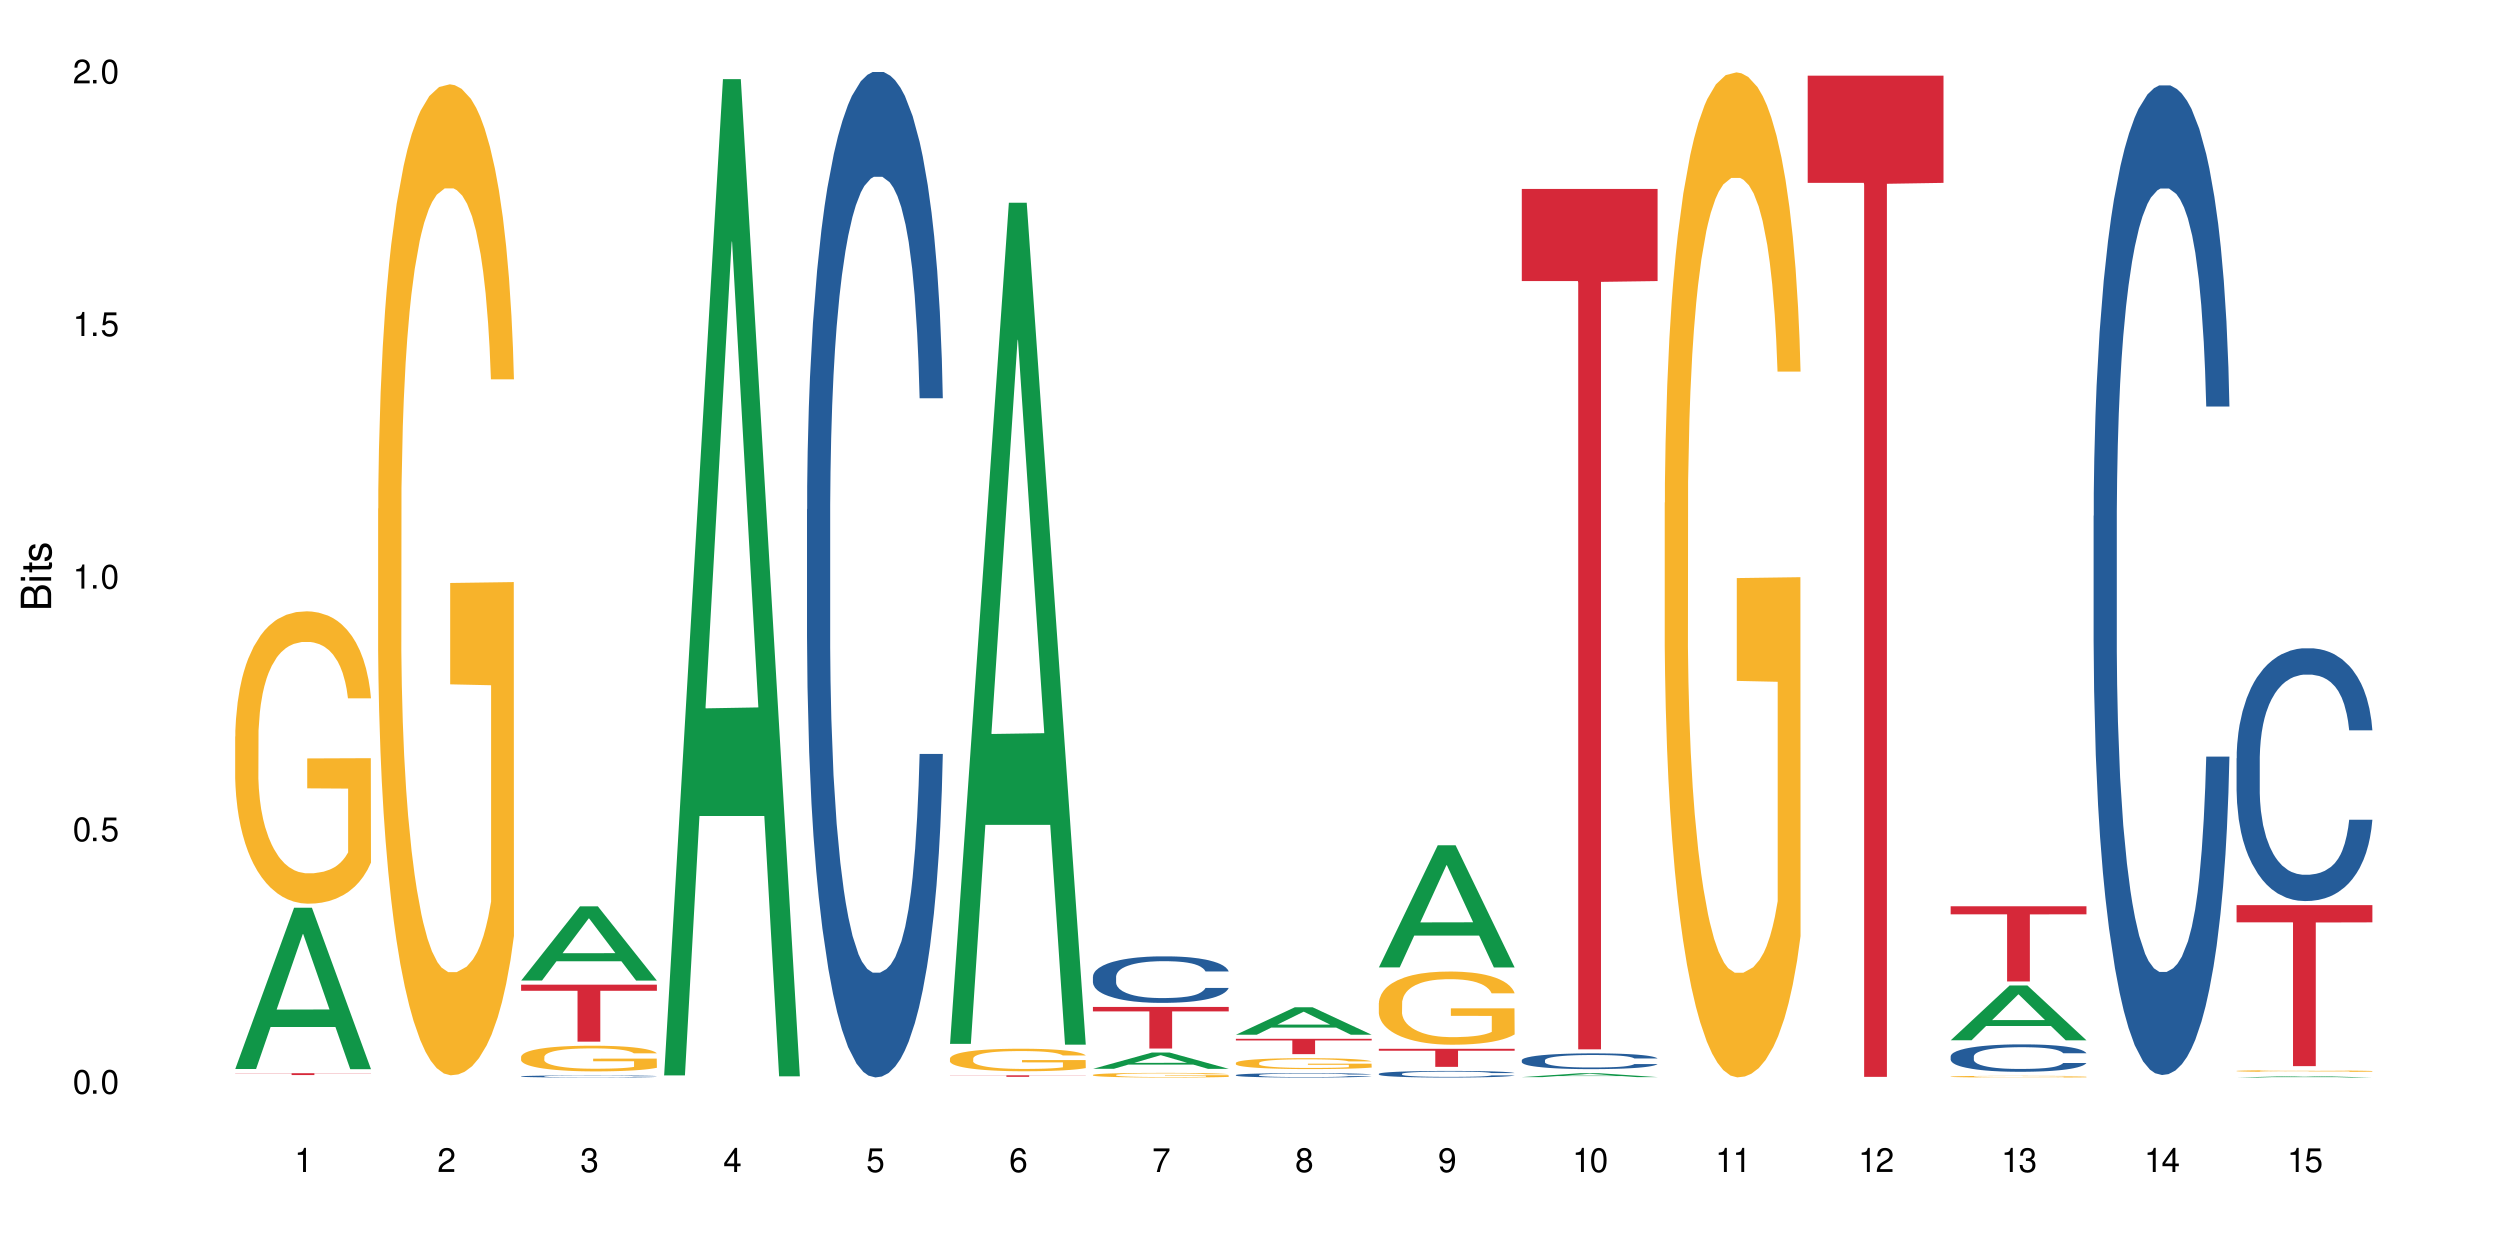 <?xml version="1.0" encoding="UTF-8"?>
<svg xmlns="http://www.w3.org/2000/svg" xmlns:xlink="http://www.w3.org/1999/xlink" width="720" height="360" viewBox="0 0 720 360">
<defs>
<g>
<g id="glyph-0-0">
</g>
<g id="glyph-0-1">
<path d="M 2.641 -6.938 C 2 -6.938 1.422 -6.656 1.078 -6.172 C 0.641 -5.562 0.406 -4.641 0.406 -3.359 C 0.406 -1.016 1.188 0.219 2.641 0.219 C 4.078 0.219 4.859 -1.016 4.859 -3.297 C 4.859 -4.641 4.656 -5.547 4.203 -6.172 C 3.844 -6.656 3.281 -6.938 2.641 -6.938 Z M 2.641 -6.188 C 3.547 -6.188 4 -5.25 4 -3.375 C 4 -1.406 3.562 -0.484 2.625 -0.484 C 1.734 -0.484 1.281 -1.438 1.281 -3.344 C 1.281 -5.25 1.734 -6.188 2.641 -6.188 Z M 2.641 -6.188 "/>
</g>
<g id="glyph-0-2">
<path d="M 1.828 -1 L 0.828 -1 L 0.828 0 L 1.828 0 Z M 1.828 -1 "/>
</g>
<g id="glyph-0-3">
<path d="M 4.562 -6.797 L 1.062 -6.797 L 0.547 -3.094 L 1.328 -3.094 C 1.719 -3.562 2.047 -3.734 2.578 -3.734 C 3.484 -3.734 4.062 -3.109 4.062 -2.094 C 4.062 -1.125 3.484 -0.531 2.578 -0.531 C 1.828 -0.531 1.375 -0.906 1.188 -1.672 L 0.328 -1.672 C 0.453 -1.109 0.547 -0.844 0.75 -0.594 C 1.125 -0.078 1.828 0.219 2.594 0.219 C 3.969 0.219 4.922 -0.781 4.922 -2.219 C 4.922 -3.562 4.031 -4.484 2.719 -4.484 C 2.25 -4.484 1.859 -4.359 1.469 -4.062 L 1.734 -5.969 L 4.562 -5.969 Z M 4.562 -6.797 "/>
</g>
<g id="glyph-0-4">
<path d="M 2.484 -4.938 L 2.484 0 L 3.328 0 L 3.328 -6.938 L 2.766 -6.938 C 2.469 -5.875 2.281 -5.734 0.984 -5.562 L 0.984 -4.938 Z M 2.484 -4.938 "/>
</g>
<g id="glyph-0-5">
<path d="M 4.859 -0.828 L 1.281 -0.828 C 1.359 -1.406 1.672 -1.781 2.5 -2.281 L 3.469 -2.828 C 4.406 -3.344 4.906 -4.062 4.906 -4.906 C 4.906 -5.484 4.672 -6.031 4.266 -6.406 C 3.859 -6.766 3.375 -6.938 2.719 -6.938 C 1.859 -6.938 1.219 -6.625 0.844 -6.031 C 0.609 -5.672 0.5 -5.234 0.484 -4.531 L 1.328 -4.531 C 1.359 -5.016 1.406 -5.281 1.531 -5.516 C 1.75 -5.938 2.188 -6.203 2.703 -6.203 C 3.469 -6.203 4.031 -5.641 4.031 -4.891 C 4.031 -4.344 3.719 -3.859 3.125 -3.516 L 2.234 -3 C 0.812 -2.172 0.406 -1.531 0.328 -0.016 L 4.859 -0.016 Z M 4.859 -0.828 "/>
</g>
<g id="glyph-0-6">
<path d="M 2.125 -3.188 L 2.578 -3.188 C 3.5 -3.188 3.984 -2.766 3.984 -1.922 C 3.984 -1.062 3.469 -0.531 2.594 -0.531 C 1.656 -0.531 1.203 -1 1.156 -2.016 L 0.312 -2.016 C 0.344 -1.453 0.438 -1.094 0.609 -0.781 C 0.953 -0.109 1.625 0.219 2.547 0.219 C 3.953 0.219 4.859 -0.625 4.859 -1.938 C 4.859 -2.828 4.516 -3.297 3.703 -3.594 C 4.344 -3.844 4.656 -4.328 4.656 -5.031 C 4.656 -6.219 3.875 -6.938 2.578 -6.938 C 1.203 -6.938 0.484 -6.172 0.453 -4.703 L 1.297 -4.703 C 1.312 -5.125 1.344 -5.359 1.453 -5.578 C 1.641 -5.969 2.062 -6.203 2.594 -6.203 C 3.344 -6.203 3.797 -5.75 3.797 -5 C 3.797 -4.516 3.609 -4.219 3.25 -4.047 C 3.016 -3.953 2.703 -3.922 2.125 -3.906 Z M 2.125 -3.188 "/>
</g>
<g id="glyph-0-7">
<path d="M 3.141 -1.672 L 3.141 0 L 3.984 0 L 3.984 -1.672 L 4.984 -1.672 L 4.984 -2.438 L 3.984 -2.438 L 3.984 -6.938 L 3.359 -6.938 L 0.266 -2.578 L 0.266 -1.672 Z M 3.141 -2.438 L 1 -2.438 L 3.141 -5.5 Z M 3.141 -2.438 "/>
</g>
<g id="glyph-0-8">
<path d="M 4.781 -5.125 C 4.609 -6.266 3.891 -6.938 2.844 -6.938 C 2.094 -6.938 1.422 -6.578 1.031 -5.953 C 0.594 -5.266 0.406 -4.422 0.406 -3.172 C 0.406 -2 0.578 -1.25 0.984 -0.641 C 1.359 -0.078 1.953 0.219 2.703 0.219 C 3.984 0.219 4.922 -0.75 4.922 -2.094 C 4.922 -3.375 4.062 -4.281 2.844 -4.281 C 2.172 -4.281 1.641 -4.031 1.281 -3.516 C 1.281 -5.234 1.828 -6.188 2.797 -6.188 C 3.391 -6.188 3.797 -5.797 3.938 -5.125 Z M 2.734 -3.531 C 3.547 -3.531 4.062 -2.953 4.062 -2.031 C 4.062 -1.156 3.484 -0.531 2.703 -0.531 C 1.922 -0.531 1.328 -1.188 1.328 -2.078 C 1.328 -2.938 1.906 -3.531 2.734 -3.531 Z M 2.734 -3.531 "/>
</g>
<g id="glyph-0-9">
<path d="M 4.984 -6.797 L 0.438 -6.797 L 0.438 -5.969 L 4.109 -5.969 C 2.5 -3.656 1.828 -2.234 1.328 0 L 2.219 0 C 2.594 -2.172 3.453 -4.047 4.984 -6.094 Z M 4.984 -6.797 "/>
</g>
<g id="glyph-0-10">
<path d="M 3.75 -3.656 C 4.469 -4.094 4.688 -4.438 4.688 -5.078 C 4.688 -6.172 3.844 -6.938 2.641 -6.938 C 1.438 -6.938 0.594 -6.172 0.594 -5.094 C 0.594 -4.438 0.812 -4.094 1.516 -3.656 C 0.734 -3.266 0.359 -2.703 0.359 -1.922 C 0.359 -0.656 1.281 0.219 2.641 0.219 C 3.984 0.219 4.922 -0.656 4.922 -1.922 C 4.922 -2.703 4.531 -3.266 3.75 -3.656 Z M 2.641 -6.188 C 3.359 -6.188 3.812 -5.75 3.812 -5.062 C 3.812 -4.406 3.344 -3.984 2.641 -3.984 C 1.922 -3.984 1.453 -4.406 1.453 -5.078 C 1.453 -5.75 1.922 -6.188 2.641 -6.188 Z M 2.641 -3.266 C 3.484 -3.266 4.062 -2.719 4.062 -1.906 C 4.062 -1.078 3.484 -0.531 2.625 -0.531 C 1.797 -0.531 1.219 -1.094 1.219 -1.906 C 1.219 -2.719 1.781 -3.266 2.641 -3.266 Z M 2.641 -3.266 "/>
</g>
<g id="glyph-0-11">
<path d="M 0.516 -1.578 C 0.672 -0.453 1.406 0.219 2.438 0.219 C 3.188 0.219 3.859 -0.141 4.266 -0.766 C 4.688 -1.453 4.891 -2.297 4.891 -3.547 C 4.891 -4.719 4.703 -5.453 4.312 -6.078 C 3.938 -6.641 3.344 -6.938 2.594 -6.938 C 1.297 -6.938 0.359 -5.969 0.359 -4.625 C 0.359 -3.344 1.234 -2.453 2.453 -2.453 C 3.094 -2.453 3.578 -2.672 4.016 -3.203 C 4 -1.484 3.469 -0.531 2.5 -0.531 C 1.906 -0.531 1.484 -0.906 1.359 -1.578 Z M 2.578 -6.203 C 3.375 -6.203 3.969 -5.531 3.969 -4.641 C 3.969 -3.797 3.391 -3.188 2.547 -3.188 C 1.734 -3.188 1.234 -3.766 1.234 -4.688 C 1.234 -5.562 1.797 -6.203 2.578 -6.203 Z M 2.578 -6.203 "/>
</g>
<g id="glyph-1-0">
</g>
<g id="glyph-1-1">
<path d="M 0 -0.953 L 0 -4.891 C 0 -5.719 -0.234 -6.344 -0.734 -6.797 C -1.188 -7.234 -1.812 -7.469 -2.5 -7.469 C -3.547 -7.469 -4.188 -7 -4.625 -5.875 C -4.984 -6.688 -5.625 -7.094 -6.531 -7.094 C -7.172 -7.094 -7.734 -6.859 -8.141 -6.391 C -8.562 -5.922 -8.75 -5.344 -8.75 -4.5 L -8.75 -0.953 Z M -4.984 -2.062 L -7.766 -2.062 L -7.766 -4.219 C -7.766 -4.844 -7.688 -5.203 -7.453 -5.5 C -7.219 -5.812 -6.859 -5.969 -6.375 -5.969 C -5.891 -5.969 -5.531 -5.812 -5.297 -5.5 C -5.062 -5.203 -4.984 -4.844 -4.984 -4.219 Z M -0.984 -2.062 L -4 -2.062 L -4 -4.781 C -4 -5.766 -3.438 -6.359 -2.484 -6.359 C -1.547 -6.359 -0.984 -5.766 -0.984 -4.781 Z M -0.984 -2.062 "/>
</g>
<g id="glyph-1-2">
<path d="M -6.281 -1.797 L -6.281 -0.797 L 0 -0.797 L 0 -1.797 Z M -8.75 -1.797 L -8.75 -0.797 L -7.484 -0.797 L -7.484 -1.797 Z M -8.75 -1.797 "/>
</g>
<g id="glyph-1-3">
<path d="M -6.281 -3.047 L -6.281 -2.016 L -8.016 -2.016 L -8.016 -1.016 L -6.281 -1.016 L -6.281 -0.172 L -5.469 -0.172 L -5.469 -1.016 L -0.719 -1.016 C -0.078 -1.016 0.281 -1.453 0.281 -2.234 C 0.281 -2.5 0.25 -2.719 0.188 -3.047 L -0.641 -3.047 C -0.609 -2.906 -0.594 -2.766 -0.594 -2.562 C -0.594 -2.141 -0.719 -2.016 -1.156 -2.016 L -5.469 -2.016 L -5.469 -3.047 Z M -6.281 -3.047 "/>
</g>
<g id="glyph-1-4">
<path d="M -4.531 -5.25 C -5.766 -5.25 -6.469 -4.422 -6.469 -2.969 C -6.469 -1.516 -5.719 -0.562 -4.547 -0.562 C -3.562 -0.562 -3.094 -1.062 -2.734 -2.562 L -2.516 -3.484 C -2.344 -4.188 -2.094 -4.469 -1.641 -4.469 C -1.047 -4.469 -0.641 -3.875 -0.641 -3 C -0.641 -2.453 -0.797 -2 -1.062 -1.75 C -1.25 -1.594 -1.422 -1.531 -1.875 -1.469 L -1.875 -0.406 C -0.422 -0.453 0.281 -1.266 0.281 -2.922 C 0.281 -4.5 -0.5 -5.516 -1.719 -5.516 C -2.656 -5.516 -3.172 -4.984 -3.469 -3.734 L -3.703 -2.766 C -3.891 -1.953 -4.156 -1.609 -4.594 -1.609 C -5.188 -1.609 -5.547 -2.125 -5.547 -2.938 C -5.547 -3.75 -5.203 -4.172 -4.531 -4.203 Z M -4.531 -5.25 "/>
</g>
</g>
</defs>
<rect x="-72" y="-36" width="864" height="432" fill="rgb(100%, 100%, 100%)" fill-opacity="1"/>
<path fill-rule="nonzero" fill="rgb(6.275%, 58.824%, 28.235%)" fill-opacity="1" d="M 67.73 307.879 L 67.773 307.832 L 84.695 261.43 L 89.836 261.43 L 106.844 307.922 L 100.867 307.922 L 96.605 295.785 L 77.926 295.785 L 73.75 307.879 L 67.73 307.879 L 79.723 290.766 L 94.895 290.723 L 87.328 269.023 L 87.246 268.98 L 87.16 269.113 L 79.684 290.723 L 79.723 290.766 Z M 67.73 307.879 "/>
<path fill-rule="nonzero" fill="rgb(96.863%, 70.196%, 16.863%)" fill-opacity="1" d="M 67.73 212.125 L 67.777 212.047 L 67.777 210.508 L 67.969 207.047 L 68.445 202.281 L 69.066 198.359 L 69.734 195.281 L 70.164 193.668 L 70.879 191.359 L 71.5 189.668 L 73.074 186.207 L 75.078 182.977 L 76.172 181.594 L 77.414 180.285 L 79.18 178.824 L 79.988 178.285 L 82.469 177.055 L 85.285 176.285 L 88.383 176.055 L 89.816 176.133 L 91.77 176.441 L 94.441 177.285 L 95.969 178.055 L 97.16 178.824 L 98.402 179.824 L 99.926 181.363 L 101.359 183.207 L 102.504 185.055 L 103.648 187.359 L 104.602 189.82 L 105.414 192.512 L 106.129 195.742 L 106.559 198.434 L 106.844 201.125 L 100.215 201.125 L 99.832 198.434 L 99.402 196.359 L 98.688 193.82 L 97.973 191.977 L 97.258 190.516 L 95.922 188.516 L 94.777 187.285 L 93.344 186.207 L 91.961 185.516 L 90.387 185.055 L 89.434 184.898 L 86.906 184.898 L 84.617 185.438 L 83.281 186.055 L 82.328 186.668 L 80.992 187.824 L 80.18 188.746 L 79.703 189.359 L 78.273 191.746 L 77.32 193.898 L 76.793 195.359 L 76.125 197.668 L 75.648 199.742 L 75.125 202.82 L 74.84 205.125 L 74.457 210.355 L 74.41 224.199 L 74.551 227.121 L 74.84 230.273 L 75.219 233.043 L 75.793 235.965 L 76.363 238.195 L 77.367 241.195 L 78.227 243.191 L 78.891 244.5 L 80.18 246.578 L 80.703 247.27 L 81.945 248.652 L 83.234 249.73 L 84.809 250.652 L 86 251.113 L 87.906 251.5 L 90.34 251.5 L 93.203 251.039 L 95.016 250.422 L 96.254 249.809 L 97.066 249.27 L 98.066 248.422 L 98.781 247.652 L 99.449 246.809 L 100.262 245.5 L 100.262 227.121 L 88.48 227.043 L 88.48 218.43 L 106.797 218.352 L 106.844 248.422 L 105.844 250.5 L 104.602 252.5 L 103.41 254.035 L 102.168 255.344 L 100.406 256.805 L 98.973 257.727 L 96.781 258.805 L 94.777 259.496 L 92.676 259.957 L 90.816 260.188 L 88.621 260.266 L 86.668 260.113 L 84.57 259.652 L 82.898 259.035 L 81.371 258.266 L 79.848 257.266 L 77.938 255.652 L 76.699 254.344 L 75.41 252.73 L 74.121 250.805 L 72.977 248.73 L 72.215 247.113 L 71.453 245.27 L 70.641 242.961 L 69.879 240.348 L 69.305 237.965 L 68.781 235.273 L 68.398 232.734 L 68.016 229.273 L 67.828 226.504 L 67.73 224.121 Z M 67.73 212.125 "/>
<path fill-rule="nonzero" fill="rgb(83.922%, 15.686%, 22.353%)" fill-opacity="1" d="M 67.73 309.082 L 106.844 309.082 L 106.844 309.141 L 90.543 309.141 L 90.543 309.617 L 83.984 309.617 L 83.984 309.141 L 67.73 309.141 Z M 67.73 309.082 "/>
<path fill-rule="nonzero" fill="rgb(96.863%, 70.196%, 16.863%)" fill-opacity="1" d="M 108.902 146.523 L 108.949 146.262 L 108.949 141.051 L 109.141 129.32 L 109.617 113.16 L 110.238 99.867 L 110.906 89.441 L 111.336 83.969 L 112.051 76.148 L 112.672 70.414 L 114.246 58.684 L 116.25 47.738 L 117.344 43.043 L 118.586 38.613 L 120.352 33.66 L 121.16 31.836 L 123.641 27.668 L 126.457 25.059 L 129.555 24.277 L 130.988 24.539 L 132.941 25.582 L 135.613 28.449 L 137.141 31.055 L 138.332 33.66 L 139.574 37.051 L 141.098 42.262 L 142.531 48.52 L 143.676 54.773 L 144.82 62.594 L 145.773 70.934 L 146.586 80.059 L 147.301 91.004 L 147.73 100.129 L 148.016 109.25 L 141.387 109.25 L 141.004 100.129 L 140.574 93.09 L 139.859 84.488 L 139.145 78.234 L 138.43 73.281 L 137.094 66.504 L 135.949 62.332 L 134.516 58.684 L 133.133 56.34 L 131.559 54.773 L 130.605 54.254 L 128.078 54.254 L 125.789 56.078 L 124.453 58.164 L 123.5 60.246 L 122.164 64.156 L 121.352 67.285 L 120.875 69.371 L 119.445 77.449 L 118.488 84.75 L 117.965 89.703 L 117.297 97.52 L 116.82 104.559 L 116.297 114.984 L 116.008 122.805 L 115.629 140.527 L 115.582 187.445 L 115.723 197.352 L 116.008 208.035 L 116.391 217.422 L 116.965 227.324 L 117.535 234.883 L 118.539 245.051 L 119.395 251.824 L 120.062 256.258 L 121.352 263.293 L 121.875 265.641 L 123.117 270.332 L 124.406 273.98 L 125.98 277.109 L 127.172 278.672 L 129.078 279.977 L 131.512 279.977 L 134.375 278.414 L 136.188 276.328 L 137.426 274.242 L 138.238 272.418 L 139.238 269.551 L 139.953 266.945 L 140.621 264.078 L 141.434 259.645 L 141.434 197.352 L 129.652 197.09 L 129.652 167.898 L 147.969 167.637 L 148.016 269.551 L 147.016 276.586 L 145.773 283.363 L 144.582 288.578 L 143.34 293.008 L 141.578 297.961 L 140.145 301.09 L 137.949 304.738 L 135.949 307.086 L 133.848 308.648 L 131.988 309.43 L 129.793 309.691 L 127.84 309.168 L 125.742 307.605 L 124.07 305.52 L 122.543 302.914 L 121.02 299.523 L 119.109 294.051 L 117.871 289.621 L 116.582 284.148 L 115.293 277.629 L 114.148 270.594 L 113.387 265.121 L 112.625 258.863 L 111.812 251.043 L 111.051 242.184 L 110.477 234.102 L 109.953 224.98 L 109.57 216.379 L 109.188 204.648 L 108.996 195.266 L 108.902 187.184 Z M 108.902 146.523 "/>
<path fill-rule="nonzero" fill="rgb(6.275%, 58.824%, 28.235%)" fill-opacity="1" d="M 150.074 282.402 L 150.117 282.383 L 167.039 261.027 L 172.18 261.027 L 189.188 282.422 L 183.211 282.422 L 178.949 276.84 L 160.27 276.84 L 156.09 282.402 L 150.074 282.402 L 162.066 274.527 L 177.234 274.508 L 169.672 264.523 L 169.59 264.504 L 169.504 264.562 L 162.027 274.508 L 162.066 274.527 Z M 150.074 282.402 "/>
<path fill-rule="nonzero" fill="rgb(14.51%, 36.078%, 60%)" fill-opacity="1" d="M 150.074 309.988 L 150.121 309.988 L 150.121 309.977 L 150.266 309.953 L 150.598 309.926 L 150.934 309.91 L 151.793 309.875 L 152.984 309.844 L 154.223 309.82 L 155.129 309.805 L 155.941 309.793 L 157.801 309.773 L 158.992 309.762 L 160.281 309.754 L 161.855 309.742 L 163 309.738 L 165.578 309.73 L 167.484 309.727 L 168.965 309.723 L 172.16 309.723 L 174.066 309.727 L 175.449 309.73 L 176.977 309.734 L 178.266 309.738 L 180.508 309.75 L 182.508 309.766 L 183.414 309.773 L 184.848 309.793 L 185.945 309.809 L 186.707 309.824 L 187.566 309.844 L 188.328 309.867 L 188.902 309.898 L 189.188 309.922 L 182.508 309.922 L 182.176 309.898 L 181.793 309.883 L 181.078 309.859 L 180.363 309.844 L 179.359 309.828 L 178.453 309.816 L 177.215 309.805 L 176.117 309.801 L 174.973 309.793 L 173.875 309.789 L 168.438 309.789 L 166.578 309.793 L 165.578 309.797 L 164.145 309.805 L 163.145 309.812 L 161.953 309.824 L 161.141 309.832 L 160.137 309.848 L 159.422 309.859 L 158.613 309.879 L 158.137 309.891 L 157.707 309.906 L 157.324 309.926 L 157.039 309.945 L 156.848 309.965 L 156.754 309.984 L 156.754 310.074 L 156.848 310.094 L 157.086 310.117 L 157.707 310.148 L 158.613 310.18 L 159.66 310.203 L 160.664 310.219 L 161.234 310.227 L 162 310.238 L 163.191 310.246 L 164.91 310.258 L 165.91 310.262 L 167.438 310.266 L 169.012 310.27 L 171.109 310.27 L 172.969 310.266 L 174.211 310.266 L 175.496 310.262 L 177.262 310.25 L 178.359 310.242 L 179.312 310.23 L 180.027 310.223 L 180.508 310.211 L 181.223 310.195 L 181.793 310.176 L 182.223 310.156 L 182.508 310.137 L 189.188 310.137 L 188.902 310.16 L 188.043 310.199 L 187.375 310.219 L 186.613 310.234 L 185.516 310.254 L 184.609 310.266 L 183.414 310.281 L 182.32 310.289 L 181.125 310.301 L 179.359 310.312 L 178.215 310.316 L 176.977 310.32 L 175.496 310.328 L 173.637 310.332 L 167.77 310.332 L 166.293 310.328 L 164.336 310.324 L 161.902 310.316 L 160.137 310.305 L 158.754 310.293 L 157.562 310.281 L 156.227 310.266 L 154.512 310.242 L 153.461 310.223 L 152.746 310.207 L 151.934 310.188 L 151.363 310.168 L 150.695 310.137 L 150.219 310.098 L 150.074 310.066 Z M 150.074 309.988 "/>
<path fill-rule="nonzero" fill="rgb(96.863%, 70.196%, 16.863%)" fill-opacity="1" d="M 150.074 304.332 L 150.121 304.324 L 150.121 304.191 L 150.312 303.887 L 150.789 303.465 L 151.41 303.121 L 152.078 302.852 L 152.508 302.711 L 153.223 302.508 L 153.844 302.359 L 155.418 302.055 L 157.418 301.77 L 158.516 301.648 L 159.758 301.535 L 161.523 301.406 L 162.332 301.359 L 164.812 301.25 L 167.629 301.184 L 170.727 301.164 L 172.16 301.168 L 174.113 301.195 L 176.785 301.27 L 178.312 301.34 L 179.504 301.406 L 180.746 301.492 L 182.27 301.629 L 183.703 301.793 L 184.848 301.953 L 185.992 302.156 L 186.945 302.371 L 187.758 302.609 L 188.473 302.891 L 188.902 303.129 L 189.188 303.367 L 182.559 303.367 L 182.176 303.129 L 181.746 302.945 L 181.031 302.723 L 180.316 302.562 L 179.602 302.434 L 178.266 302.258 L 177.121 302.148 L 175.688 302.055 L 174.305 301.992 L 172.73 301.953 L 171.777 301.941 L 169.25 301.941 L 166.961 301.988 L 165.625 302.043 L 164.672 302.094 L 163.336 302.195 L 162.523 302.277 L 162.047 302.332 L 160.617 302.543 L 159.66 302.73 L 159.137 302.859 L 158.469 303.062 L 157.992 303.242 L 157.469 303.516 L 157.18 303.715 L 156.801 304.176 L 156.754 305.391 L 156.895 305.648 L 157.18 305.926 L 157.562 306.168 L 158.137 306.426 L 158.707 306.621 L 159.711 306.887 L 160.566 307.062 L 161.234 307.176 L 162.523 307.359 L 163.047 307.418 L 164.289 307.539 L 165.578 307.637 L 167.148 307.715 L 168.344 307.758 L 170.25 307.789 L 172.684 307.789 L 175.547 307.75 L 177.359 307.695 L 178.598 307.641 L 179.41 307.594 L 180.41 307.52 L 181.125 307.453 L 181.793 307.379 L 182.605 307.262 L 182.605 305.648 L 170.824 305.641 L 170.824 304.887 L 189.141 304.879 L 189.188 307.52 L 188.188 307.703 L 186.945 307.879 L 185.754 308.012 L 184.512 308.129 L 182.746 308.258 L 181.316 308.336 L 179.121 308.434 L 177.121 308.492 L 175.02 308.535 L 173.16 308.555 L 170.965 308.562 L 169.012 308.547 L 166.91 308.508 L 165.242 308.453 L 163.715 308.387 L 162.191 308.297 L 160.281 308.156 L 159.043 308.039 L 157.754 307.898 L 156.465 307.73 L 155.32 307.547 L 154.559 307.406 L 153.793 307.242 L 152.984 307.039 L 152.219 306.812 L 151.648 306.602 L 151.125 306.363 L 150.742 306.141 L 150.359 305.84 L 150.168 305.594 L 150.074 305.387 Z M 150.074 304.332 "/>
<path fill-rule="nonzero" fill="rgb(83.922%, 15.686%, 22.353%)" fill-opacity="1" d="M 150.074 283.586 L 189.188 283.586 L 189.188 285.344 L 172.887 285.359 L 172.887 300 L 166.328 300 L 166.328 285.375 L 166.234 285.344 L 150.074 285.344 Z M 150.074 283.586 "/>
<path fill-rule="nonzero" fill="rgb(6.275%, 58.824%, 28.235%)" fill-opacity="1" d="M 191.246 309.707 L 191.289 309.438 L 208.211 22.793 L 213.352 22.793 L 230.359 309.977 L 224.383 309.977 L 220.121 235.012 L 201.441 235.012 L 197.262 309.707 L 191.246 309.707 L 203.238 204.004 L 218.406 203.734 L 210.844 69.711 L 210.762 69.441 L 210.676 70.254 L 203.195 203.734 L 203.238 204.004 Z M 191.246 309.707 "/>
<path fill-rule="nonzero" fill="rgb(14.51%, 36.078%, 60%)" fill-opacity="1" d="M 232.418 146.73 L 232.465 146.465 L 232.465 140.113 L 232.609 130.055 L 232.941 117.352 L 233.277 108.617 L 234.133 93 L 235.328 77.914 L 236.566 66.266 L 237.473 59.383 L 238.285 54.09 L 240.145 44.297 L 241.336 39.27 L 242.625 34.77 L 244.199 30.27 L 245.344 27.621 L 247.918 23.387 L 249.828 21.535 L 251.305 20.742 L 254.504 20.742 L 256.41 21.801 L 257.793 23.121 L 259.32 25.238 L 260.609 27.621 L 262.848 33.445 L 264.852 40.855 L 265.758 45.09 L 267.191 53.297 L 268.285 61.238 L 269.051 68.117 L 269.91 77.914 L 270.672 89.824 L 271.246 103.32 L 271.531 114.703 L 264.852 114.703 L 264.52 104.117 L 264.137 95.91 L 263.422 85.059 L 262.707 77.383 L 261.703 69.707 L 260.797 64.68 L 259.559 59.648 L 258.461 56.473 L 257.316 54.09 L 256.219 52.504 L 254.121 50.914 L 251.688 50.914 L 250.781 51.445 L 248.922 53.562 L 247.918 55.414 L 246.488 59.121 L 245.488 62.559 L 244.293 67.855 L 243.484 72.355 L 242.48 79.234 L 241.766 85.324 L 240.957 94.059 L 240.48 100.676 L 240.051 108.086 L 239.668 116.82 L 239.383 126.086 L 239.191 135.879 L 239.094 145.406 L 239.094 186.434 L 239.191 195.961 L 239.43 207.078 L 240.051 223.223 L 240.957 237.25 L 242.004 248.367 L 243.008 256.309 L 243.578 260.016 L 244.344 264.25 L 245.535 269.543 L 247.25 274.836 L 248.254 276.953 L 249.781 279.07 L 251.355 280.129 L 253.453 280.129 L 255.312 279.07 L 256.555 277.75 L 257.84 275.629 L 259.605 271.133 L 260.703 266.895 L 261.656 261.867 L 262.371 256.84 L 262.848 252.602 L 263.566 244.398 L 264.137 235.398 L 264.566 226.137 L 264.852 217.137 L 271.531 217.137 L 271.246 227.723 L 270.816 238.047 L 270.387 245.723 L 269.719 254.984 L 268.953 263.191 L 267.859 272.453 L 266.953 278.543 L 265.758 285.16 L 264.66 290.188 L 263.469 294.688 L 261.703 299.98 L 260.559 302.629 L 259.32 305.012 L 257.84 307.129 L 255.98 308.98 L 253.977 310.039 L 252.117 310.305 L 250.113 309.773 L 248.637 308.715 L 246.68 306.332 L 244.246 301.57 L 242.48 296.539 L 241.098 291.512 L 239.906 286.219 L 238.57 279.07 L 236.852 267.426 L 235.805 258.426 L 235.09 251.016 L 234.277 240.691 L 233.707 231.43 L 233.039 216.605 L 232.559 197.812 L 232.418 183.258 Z M 232.418 146.73 "/>
<path fill-rule="nonzero" fill="rgb(6.275%, 58.824%, 28.235%)" fill-opacity="1" d="M 273.59 300.641 L 273.629 300.414 L 290.555 58.379 L 295.695 58.379 L 312.703 300.867 L 306.727 300.867 L 302.465 237.57 L 283.785 237.57 L 279.605 300.641 L 273.59 300.641 L 285.582 211.387 L 300.75 211.156 L 293.188 97.996 L 293.105 97.77 L 293.02 98.453 L 285.539 211.156 L 285.582 211.387 Z M 273.59 300.641 "/>
<path fill-rule="nonzero" fill="rgb(96.863%, 70.196%, 16.863%)" fill-opacity="1" d="M 273.59 304.812 L 273.637 304.805 L 273.637 304.688 L 273.828 304.422 L 274.305 304.051 L 274.926 303.75 L 275.594 303.512 L 276.023 303.387 L 276.738 303.211 L 277.355 303.082 L 278.93 302.812 L 280.934 302.562 L 282.031 302.457 L 283.273 302.355 L 285.035 302.246 L 285.848 302.203 L 288.328 302.109 L 291.141 302.047 L 294.242 302.031 L 295.672 302.035 L 297.629 302.059 L 300.301 302.125 L 301.828 302.184 L 303.02 302.246 L 304.258 302.32 L 305.785 302.441 L 307.215 302.582 L 308.363 302.723 L 309.508 302.902 L 310.461 303.094 L 311.27 303.301 L 311.988 303.547 L 312.414 303.758 L 312.703 303.965 L 306.07 303.965 L 305.691 303.758 L 305.262 303.598 L 304.547 303.402 L 303.832 303.258 L 303.113 303.145 L 301.777 302.992 L 300.633 302.895 L 299.203 302.812 L 297.82 302.762 L 296.246 302.723 L 295.293 302.711 L 292.766 302.711 L 290.473 302.754 L 289.141 302.801 L 288.184 302.848 L 286.848 302.938 L 286.039 303.008 L 285.562 303.055 L 284.129 303.242 L 283.176 303.406 L 282.652 303.52 L 281.984 303.695 L 281.508 303.855 L 280.98 304.094 L 280.695 304.273 L 280.316 304.676 L 280.266 305.742 L 280.41 305.969 L 280.695 306.211 L 281.078 306.426 L 281.648 306.648 L 282.223 306.82 L 283.223 307.051 L 284.082 307.207 L 284.75 307.309 L 286.039 307.469 L 286.562 307.52 L 287.805 307.629 L 289.09 307.711 L 290.664 307.781 L 291.859 307.816 L 293.766 307.848 L 296.199 307.848 L 299.059 307.812 L 300.871 307.766 L 302.113 307.715 L 302.922 307.676 L 303.926 307.609 L 304.641 307.551 L 305.309 307.484 L 306.121 307.383 L 306.121 305.969 L 294.34 305.961 L 294.34 305.297 L 312.656 305.293 L 312.703 307.609 L 311.699 307.77 L 310.461 307.926 L 309.27 308.043 L 308.027 308.145 L 306.262 308.258 L 304.832 308.328 L 302.637 308.41 L 300.633 308.465 L 298.535 308.5 L 296.676 308.516 L 294.48 308.523 L 292.527 308.512 L 290.426 308.477 L 288.758 308.43 L 287.23 308.367 L 285.703 308.293 L 283.797 308.168 L 282.555 308.066 L 281.27 307.941 L 279.98 307.793 L 278.836 307.633 L 278.074 307.508 L 277.309 307.367 L 276.5 307.188 L 275.734 306.988 L 275.164 306.805 L 274.637 306.598 L 274.258 306.402 L 273.875 306.133 L 273.684 305.922 L 273.59 305.738 Z M 273.59 304.812 "/>
<path fill-rule="nonzero" fill="rgb(83.922%, 15.686%, 22.353%)" fill-opacity="1" d="M 273.59 309.688 L 312.703 309.688 L 312.703 309.734 L 296.402 309.734 L 296.402 310.129 L 289.844 310.129 L 289.844 309.734 L 273.59 309.734 Z M 273.59 309.688 "/>
<path fill-rule="nonzero" fill="rgb(6.275%, 58.824%, 28.235%)" fill-opacity="1" d="M 314.762 307.824 L 314.801 307.82 L 331.727 303.137 L 336.867 303.137 L 353.875 307.828 L 347.898 307.828 L 343.637 306.602 L 324.957 306.602 L 320.777 307.824 L 314.762 307.824 L 326.754 306.098 L 341.922 306.094 L 334.359 303.902 L 334.273 303.898 L 334.191 303.91 L 326.711 306.094 L 326.754 306.098 Z M 314.762 307.824 "/>
<path fill-rule="nonzero" fill="rgb(14.51%, 36.078%, 60%)" fill-opacity="1" d="M 314.762 281.262 L 314.809 281.25 L 314.809 280.957 L 314.953 280.492 L 315.285 279.902 L 315.621 279.5 L 316.477 278.777 L 317.672 278.078 L 318.91 277.539 L 319.816 277.223 L 320.629 276.977 L 322.488 276.523 L 323.68 276.289 L 324.969 276.082 L 326.543 275.875 L 327.688 275.75 L 330.262 275.555 L 332.172 275.469 L 333.648 275.434 L 336.844 275.434 L 338.754 275.48 L 340.137 275.543 L 341.664 275.641 L 342.949 275.75 L 345.191 276.02 L 347.195 276.363 L 348.102 276.559 L 349.531 276.941 L 350.629 277.309 L 351.395 277.625 L 352.25 278.078 L 353.016 278.629 L 353.586 279.254 L 353.875 279.781 L 347.195 279.781 L 346.863 279.293 L 346.48 278.91 L 345.766 278.41 L 345.051 278.055 L 344.047 277.699 L 343.141 277.465 L 341.902 277.234 L 340.805 277.086 L 339.66 276.977 L 338.562 276.902 L 336.465 276.828 L 334.031 276.828 L 333.125 276.855 L 331.266 276.953 L 330.262 277.039 L 328.832 277.211 L 327.832 277.367 L 326.637 277.613 L 325.828 277.82 L 324.824 278.141 L 324.109 278.422 L 323.297 278.824 L 322.82 279.133 L 322.391 279.477 L 322.012 279.879 L 321.727 280.309 L 321.535 280.762 L 321.438 281.203 L 321.438 283.102 L 321.535 283.543 L 321.773 284.055 L 322.391 284.805 L 323.297 285.453 L 324.348 285.965 L 325.352 286.332 L 325.922 286.504 L 326.684 286.703 L 327.879 286.945 L 329.594 287.191 L 330.598 287.289 L 332.121 287.387 L 333.695 287.438 L 335.797 287.438 L 337.656 287.387 L 338.895 287.324 L 340.184 287.227 L 341.949 287.02 L 343.047 286.824 L 344 286.59 L 344.715 286.359 L 345.191 286.164 L 345.906 285.781 L 346.48 285.367 L 346.91 284.938 L 347.195 284.52 L 353.875 284.52 L 353.586 285.012 L 353.16 285.488 L 352.73 285.844 L 352.062 286.273 L 351.297 286.652 L 350.199 287.082 L 349.293 287.363 L 348.102 287.668 L 347.004 287.902 L 345.812 288.109 L 344.047 288.355 L 342.902 288.477 L 341.664 288.586 L 340.184 288.684 L 338.324 288.77 L 336.32 288.82 L 334.461 288.832 L 332.457 288.809 L 330.977 288.758 L 329.023 288.648 L 326.59 288.43 L 324.824 288.195 L 323.441 287.961 L 322.25 287.719 L 320.914 287.387 L 319.195 286.848 L 318.148 286.434 L 317.434 286.09 L 316.621 285.609 L 316.047 285.184 L 315.379 284.496 L 314.902 283.629 L 314.762 282.953 Z M 314.762 281.262 "/>
<path fill-rule="nonzero" fill="rgb(96.863%, 70.196%, 16.863%)" fill-opacity="1" d="M 314.762 309.566 L 314.809 309.566 L 314.809 309.539 L 315 309.484 L 315.477 309.41 L 316.098 309.348 L 316.766 309.297 L 317.191 309.273 L 317.91 309.234 L 318.527 309.207 L 320.102 309.152 L 322.105 309.102 L 323.203 309.078 L 324.445 309.059 L 326.207 309.035 L 327.02 309.027 L 329.5 309.008 L 332.312 308.996 L 335.414 308.992 L 336.844 308.992 L 338.801 308.996 L 341.473 309.012 L 343 309.023 L 344.191 309.035 L 345.43 309.051 L 346.957 309.074 L 348.387 309.105 L 349.531 309.133 L 350.68 309.172 L 351.633 309.211 L 352.441 309.254 L 353.16 309.305 L 353.586 309.348 L 353.875 309.391 L 347.242 309.391 L 346.863 309.348 L 346.434 309.316 L 345.719 309.273 L 345 309.246 L 344.285 309.223 L 342.949 309.188 L 341.805 309.168 L 340.375 309.152 L 338.992 309.141 L 337.418 309.133 L 333.938 309.133 L 331.645 309.141 L 330.309 309.148 L 329.355 309.16 L 328.02 309.18 L 327.211 309.191 L 326.734 309.203 L 325.301 309.242 L 324.348 309.273 L 323.824 309.297 L 323.156 309.336 L 322.68 309.367 L 322.152 309.418 L 321.867 309.453 L 321.484 309.539 L 321.438 309.758 L 321.582 309.805 L 321.867 309.855 L 322.25 309.898 L 322.82 309.945 L 323.395 309.98 L 324.395 310.027 L 325.254 310.062 L 325.922 310.082 L 327.211 310.113 L 327.734 310.125 L 328.977 310.148 L 330.262 310.164 L 331.836 310.18 L 333.031 310.188 L 334.938 310.195 L 337.371 310.195 L 340.23 310.188 L 342.043 310.176 L 343.285 310.168 L 344.094 310.156 L 345.098 310.145 L 345.812 310.133 L 346.48 310.117 L 347.293 310.098 L 347.293 309.805 L 335.508 309.805 L 335.508 309.668 L 353.824 309.664 L 353.875 310.145 L 352.871 310.176 L 351.633 310.211 L 350.438 310.234 L 349.199 310.254 L 347.434 310.277 L 346.004 310.293 L 343.809 310.309 L 341.805 310.32 L 339.707 310.328 L 337.848 310.332 L 333.695 310.332 L 331.598 310.324 L 329.93 310.312 L 328.402 310.301 L 326.875 310.285 L 324.969 310.258 L 323.727 310.238 L 322.441 310.215 L 321.152 310.184 L 320.008 310.148 L 319.246 310.125 L 318.48 310.094 L 317.672 310.059 L 316.906 310.016 L 316.336 309.977 L 315.809 309.934 L 315.43 309.895 L 315.047 309.84 L 314.855 309.797 L 314.762 309.758 Z M 314.762 309.566 "/>
<path fill-rule="nonzero" fill="rgb(83.922%, 15.686%, 22.353%)" fill-opacity="1" d="M 314.762 289.996 L 353.875 289.996 L 353.875 291.277 L 337.574 291.289 L 337.574 301.973 L 331.016 301.973 L 331.016 291.301 L 330.918 291.277 L 314.762 291.277 Z M 314.762 289.996 "/>
<path fill-rule="nonzero" fill="rgb(6.275%, 58.824%, 28.235%)" fill-opacity="1" d="M 355.934 298.004 L 355.973 297.996 L 372.898 290.098 L 378.039 290.098 L 395.047 298.012 L 389.07 298.012 L 384.809 295.945 L 366.129 295.945 L 361.949 298.004 L 355.934 298.004 L 367.926 295.094 L 383.094 295.086 L 375.531 291.391 L 375.445 291.383 L 375.363 291.406 L 367.883 295.086 L 367.926 295.094 Z M 355.934 298.004 "/>
<path fill-rule="nonzero" fill="rgb(14.51%, 36.078%, 60%)" fill-opacity="1" d="M 355.934 309.613 L 355.98 309.613 L 355.98 309.586 L 356.125 309.539 L 356.457 309.484 L 356.789 309.445 L 357.648 309.379 L 358.844 309.312 L 360.082 309.258 L 360.988 309.23 L 361.801 309.207 L 363.66 309.164 L 364.852 309.141 L 366.141 309.121 L 367.715 309.102 L 368.859 309.09 L 371.434 309.07 L 373.344 309.062 L 374.82 309.059 L 378.016 309.059 L 379.926 309.062 L 381.309 309.07 L 382.836 309.078 L 384.121 309.09 L 386.363 309.113 L 388.367 309.148 L 389.273 309.168 L 390.703 309.203 L 391.801 309.238 L 392.566 309.266 L 393.422 309.312 L 394.188 309.363 L 394.758 309.422 L 395.047 309.473 L 388.367 309.473 L 388.035 309.426 L 387.652 309.391 L 386.938 309.344 L 386.223 309.309 L 385.219 309.273 L 384.312 309.254 L 383.074 309.23 L 381.977 309.215 L 380.832 309.207 L 379.734 309.199 L 377.637 309.191 L 375.203 309.191 L 374.297 309.195 L 372.438 309.203 L 371.434 309.211 L 370.004 309.227 L 369 309.242 L 367.809 309.266 L 367 309.285 L 365.996 309.316 L 365.281 309.344 L 364.469 309.383 L 363.992 309.41 L 363.562 309.445 L 363.184 309.48 L 362.895 309.523 L 362.707 309.566 L 362.609 309.609 L 362.609 309.789 L 362.707 309.832 L 362.945 309.879 L 363.562 309.949 L 364.469 310.012 L 365.52 310.062 L 366.52 310.094 L 367.094 310.113 L 367.855 310.129 L 369.051 310.152 L 370.766 310.176 L 371.77 310.188 L 373.293 310.195 L 374.867 310.199 L 376.969 310.199 L 378.828 310.195 L 380.066 310.191 L 381.355 310.18 L 383.121 310.16 L 384.219 310.141 L 385.172 310.121 L 385.887 310.098 L 386.363 310.078 L 387.078 310.043 L 387.652 310.004 L 388.082 309.965 L 388.367 309.922 L 395.047 309.922 L 394.758 309.969 L 394.328 310.016 L 393.902 310.051 L 393.234 310.09 L 392.469 310.125 L 391.371 310.168 L 390.465 310.195 L 389.273 310.223 L 388.176 310.246 L 386.984 310.266 L 385.219 310.289 L 384.074 310.301 L 382.836 310.309 L 381.355 310.32 L 379.496 310.328 L 377.492 310.332 L 373.629 310.332 L 372.148 310.328 L 370.195 310.316 L 367.762 310.293 L 365.996 310.273 L 364.613 310.25 L 363.422 310.227 L 362.086 310.195 L 360.367 310.145 L 359.32 310.105 L 358.602 310.074 L 357.793 310.027 L 357.219 309.984 L 356.551 309.922 L 356.074 309.84 L 355.934 309.773 Z M 355.934 309.613 "/>
<path fill-rule="nonzero" fill="rgb(96.863%, 70.196%, 16.863%)" fill-opacity="1" d="M 355.934 306.098 L 355.98 306.098 L 355.98 306.039 L 356.172 305.91 L 356.648 305.73 L 357.27 305.586 L 357.938 305.473 L 358.363 305.41 L 359.082 305.324 L 359.699 305.262 L 361.273 305.133 L 363.277 305.012 L 364.375 304.961 L 365.613 304.91 L 367.379 304.855 L 368.191 304.836 L 370.672 304.789 L 373.484 304.762 L 376.586 304.754 L 378.016 304.758 L 379.973 304.77 L 382.645 304.801 L 384.172 304.828 L 385.363 304.855 L 386.602 304.895 L 388.129 304.953 L 389.559 305.02 L 390.703 305.09 L 391.848 305.176 L 392.805 305.266 L 393.613 305.367 L 394.328 305.488 L 394.758 305.59 L 395.047 305.688 L 388.414 305.688 L 388.035 305.59 L 387.605 305.512 L 386.891 305.418 L 386.172 305.348 L 385.457 305.293 L 384.121 305.219 L 382.977 305.172 L 381.547 305.133 L 380.164 305.105 L 378.59 305.09 L 377.637 305.082 L 375.105 305.082 L 372.816 305.102 L 371.48 305.125 L 370.527 305.148 L 369.191 305.191 L 368.383 305.227 L 367.906 305.25 L 366.473 305.34 L 365.52 305.418 L 364.996 305.473 L 364.328 305.559 L 363.852 305.637 L 363.324 305.754 L 363.039 305.84 L 362.656 306.035 L 362.609 306.551 L 362.754 306.66 L 363.039 306.777 L 363.422 306.879 L 363.992 306.988 L 364.566 307.074 L 365.566 307.184 L 366.426 307.258 L 367.094 307.309 L 368.383 307.387 L 368.906 307.41 L 370.148 307.461 L 371.434 307.504 L 373.008 307.539 L 374.199 307.555 L 376.109 307.57 L 378.543 307.57 L 381.402 307.551 L 383.215 307.527 L 384.457 307.504 L 385.266 307.484 L 386.27 307.453 L 386.984 307.426 L 387.652 307.395 L 388.461 307.344 L 388.461 306.66 L 376.68 306.656 L 376.68 306.336 L 394.996 306.332 L 395.047 307.453 L 394.043 307.531 L 392.805 307.605 L 391.609 307.664 L 390.371 307.711 L 388.605 307.766 L 387.176 307.801 L 384.98 307.84 L 382.977 307.867 L 380.879 307.883 L 379.02 307.895 L 376.824 307.895 L 374.867 307.891 L 372.77 307.875 L 371.102 307.852 L 369.574 307.82 L 368.047 307.785 L 366.141 307.723 L 364.898 307.676 L 363.613 307.613 L 362.324 307.543 L 361.18 307.465 L 360.414 307.406 L 359.652 307.336 L 358.844 307.25 L 358.078 307.152 L 357.508 307.062 L 356.98 306.965 L 356.602 306.867 L 356.219 306.738 L 356.027 306.637 L 355.934 306.547 Z M 355.934 306.098 "/>
<path fill-rule="nonzero" fill="rgb(83.922%, 15.686%, 22.353%)" fill-opacity="1" d="M 355.934 299.176 L 395.047 299.176 L 395.047 299.648 L 378.746 299.652 L 378.746 303.59 L 372.188 303.59 L 372.188 299.656 L 372.09 299.648 L 355.934 299.648 Z M 355.934 299.176 "/>
<path fill-rule="nonzero" fill="rgb(6.275%, 58.824%, 28.235%)" fill-opacity="1" d="M 397.105 278.605 L 397.145 278.57 L 414.07 243.438 L 419.211 243.438 L 436.219 278.637 L 430.242 278.637 L 425.98 269.449 L 407.301 269.449 L 403.121 278.605 L 397.105 278.605 L 409.098 265.648 L 424.266 265.617 L 416.703 249.188 L 416.617 249.156 L 416.535 249.254 L 409.055 265.617 L 409.098 265.648 Z M 397.105 278.605 "/>
<path fill-rule="nonzero" fill="rgb(14.51%, 36.078%, 60%)" fill-opacity="1" d="M 397.105 309.258 L 397.152 309.258 L 397.152 309.215 L 397.293 309.148 L 397.629 309.066 L 397.961 309.008 L 398.82 308.906 L 400.012 308.805 L 401.254 308.73 L 402.16 308.684 L 402.973 308.648 L 404.832 308.586 L 406.023 308.551 L 407.312 308.523 L 408.887 308.492 L 410.031 308.477 L 412.605 308.445 L 414.516 308.434 L 415.992 308.43 L 419.188 308.43 L 421.098 308.438 L 422.48 308.445 L 424.008 308.461 L 425.293 308.477 L 427.535 308.512 L 429.539 308.562 L 430.445 308.59 L 431.875 308.645 L 432.973 308.695 L 433.738 308.742 L 434.594 308.805 L 435.359 308.883 L 435.93 308.973 L 436.219 309.047 L 429.539 309.047 L 429.207 308.977 L 428.824 308.922 L 428.109 308.852 L 427.395 308.801 L 426.391 308.75 L 425.484 308.719 L 424.246 308.684 L 423.148 308.664 L 422.004 308.648 L 420.906 308.637 L 418.809 308.629 L 416.375 308.629 L 415.469 308.633 L 413.609 308.645 L 412.605 308.656 L 411.176 308.684 L 410.172 308.703 L 408.98 308.738 L 408.172 308.77 L 407.168 308.812 L 406.453 308.855 L 405.641 308.91 L 405.164 308.957 L 404.734 309.004 L 404.355 309.062 L 404.066 309.121 L 403.879 309.188 L 403.781 309.25 L 403.781 309.52 L 403.879 309.582 L 404.117 309.656 L 404.734 309.762 L 405.641 309.852 L 406.691 309.926 L 407.691 309.977 L 408.266 310.004 L 409.027 310.031 L 410.223 310.066 L 411.938 310.102 L 412.941 310.113 L 414.465 310.129 L 416.039 310.137 L 418.141 310.137 L 420 310.129 L 421.238 310.121 L 422.527 310.105 L 424.293 310.074 L 425.391 310.047 L 426.344 310.016 L 427.059 309.98 L 427.535 309.953 L 428.25 309.898 L 428.824 309.84 L 429.254 309.781 L 429.539 309.723 L 436.219 309.723 L 435.93 309.789 L 435.5 309.859 L 435.07 309.91 L 434.406 309.969 L 433.641 310.023 L 432.543 310.086 L 431.637 310.125 L 430.445 310.168 L 429.348 310.199 L 428.156 310.23 L 426.391 310.266 L 425.246 310.281 L 424.008 310.297 L 422.527 310.312 L 420.668 310.324 L 418.664 310.332 L 416.805 310.332 L 414.801 310.328 L 413.32 310.324 L 411.367 310.309 L 408.934 310.277 L 407.168 310.242 L 405.785 310.211 L 404.594 310.176 L 403.258 310.129 L 401.539 310.051 L 400.492 309.992 L 399.773 309.945 L 398.965 309.875 L 398.391 309.816 L 397.723 309.719 L 397.246 309.594 L 397.105 309.496 Z M 397.105 309.258 "/>
<path fill-rule="nonzero" fill="rgb(96.863%, 70.196%, 16.863%)" fill-opacity="1" d="M 397.105 288.832 L 397.152 288.812 L 397.152 288.426 L 397.344 287.559 L 397.82 286.367 L 398.441 285.383 L 399.105 284.613 L 399.535 284.211 L 400.254 283.633 L 400.871 283.211 L 402.445 282.344 L 404.449 281.535 L 405.547 281.188 L 406.785 280.859 L 408.551 280.496 L 409.363 280.359 L 411.844 280.051 L 414.656 279.859 L 417.758 279.801 L 419.188 279.82 L 421.145 279.898 L 423.816 280.109 L 425.34 280.301 L 426.535 280.496 L 427.773 280.746 L 429.301 281.129 L 430.73 281.59 L 431.875 282.055 L 433.02 282.633 L 433.977 283.246 L 434.785 283.922 L 435.5 284.73 L 435.93 285.402 L 436.219 286.078 L 429.586 286.078 L 429.207 285.402 L 428.777 284.883 L 428.059 284.25 L 427.344 283.785 L 426.629 283.422 L 425.293 282.922 L 424.148 282.613 L 422.719 282.344 L 421.336 282.168 L 419.762 282.055 L 418.809 282.016 L 416.277 282.016 L 413.988 282.148 L 412.652 282.305 L 411.699 282.457 L 410.363 282.746 L 409.555 282.977 L 409.078 283.133 L 407.645 283.73 L 406.691 284.27 L 406.168 284.633 L 405.5 285.211 L 405.023 285.73 L 404.496 286.5 L 404.211 287.078 L 403.828 288.387 L 403.781 291.855 L 403.926 292.586 L 404.211 293.375 L 404.594 294.066 L 405.164 294.801 L 405.738 295.359 L 406.738 296.109 L 407.598 296.609 L 408.266 296.938 L 409.555 297.457 L 410.078 297.629 L 411.316 297.977 L 412.605 298.246 L 414.18 298.477 L 415.371 298.594 L 417.281 298.688 L 419.715 298.688 L 422.574 298.574 L 424.387 298.418 L 425.629 298.266 L 426.438 298.129 L 427.441 297.918 L 428.156 297.727 L 428.824 297.516 L 429.633 297.188 L 429.633 292.586 L 417.852 292.566 L 417.852 290.41 L 436.168 290.391 L 436.219 297.918 L 435.215 298.438 L 433.977 298.938 L 432.781 299.324 L 431.543 299.652 L 429.777 300.02 L 428.348 300.25 L 426.152 300.52 L 424.148 300.691 L 422.051 300.809 L 420.191 300.863 L 417.996 300.883 L 416.039 300.844 L 413.941 300.73 L 412.273 300.574 L 410.746 300.383 L 409.219 300.133 L 407.312 299.73 L 406.07 299.402 L 404.785 298.996 L 403.496 298.516 L 402.352 297.996 L 401.586 297.59 L 400.824 297.129 L 400.012 296.551 L 399.25 295.898 L 398.68 295.301 L 398.152 294.625 L 397.773 293.992 L 397.391 293.125 L 397.199 292.434 L 397.105 291.836 Z M 397.105 288.832 "/>
<path fill-rule="nonzero" fill="rgb(83.922%, 15.686%, 22.353%)" fill-opacity="1" d="M 397.105 302.047 L 436.219 302.047 L 436.219 302.605 L 419.914 302.609 L 419.914 307.266 L 413.359 307.266 L 413.359 302.617 L 413.262 302.605 L 397.105 302.605 Z M 397.105 302.047 "/>
<path fill-rule="nonzero" fill="rgb(6.275%, 58.824%, 28.235%)" fill-opacity="1" d="M 438.277 310.207 L 438.316 310.207 L 455.242 309.074 L 460.383 309.074 L 477.387 310.207 L 471.414 310.207 L 467.152 309.91 L 448.473 309.91 L 444.293 310.207 L 438.277 310.207 L 450.27 309.789 L 465.438 309.789 L 457.875 309.258 L 457.789 309.258 L 457.707 309.262 L 450.227 309.789 L 450.27 309.789 Z M 438.277 310.207 "/>
<path fill-rule="nonzero" fill="rgb(14.51%, 36.078%, 60%)" fill-opacity="1" d="M 438.277 305.344 L 438.324 305.34 L 438.324 305.242 L 438.465 305.082 L 438.801 304.883 L 439.133 304.746 L 439.992 304.504 L 441.184 304.266 L 442.426 304.082 L 443.332 303.977 L 444.141 303.891 L 446.004 303.738 L 447.195 303.66 L 448.484 303.59 L 450.059 303.52 L 451.203 303.477 L 453.777 303.41 L 455.688 303.383 L 457.164 303.367 L 460.359 303.367 L 462.27 303.387 L 463.652 303.406 L 465.176 303.441 L 466.465 303.477 L 468.707 303.566 L 470.711 303.684 L 471.617 303.75 L 473.047 303.879 L 474.145 304.004 L 474.91 304.113 L 475.766 304.266 L 476.531 304.453 L 477.102 304.664 L 477.387 304.844 L 470.711 304.844 L 470.375 304.676 L 469.996 304.547 L 469.281 304.379 L 468.562 304.258 L 467.562 304.137 L 466.656 304.059 L 465.418 303.98 L 464.32 303.93 L 463.176 303.891 L 462.078 303.867 L 459.977 303.844 L 457.547 303.844 L 456.641 303.852 L 454.781 303.883 L 453.777 303.914 L 452.348 303.973 L 451.344 304.023 L 450.152 304.109 L 449.34 304.18 L 448.34 304.285 L 447.625 304.383 L 446.812 304.52 L 446.336 304.621 L 445.906 304.738 L 445.527 304.875 L 445.238 305.02 L 445.047 305.176 L 444.953 305.324 L 444.953 305.969 L 445.047 306.117 L 445.289 306.293 L 445.906 306.543 L 446.812 306.766 L 447.863 306.938 L 448.863 307.062 L 449.438 307.121 L 450.199 307.188 L 451.395 307.27 L 453.109 307.355 L 454.113 307.387 L 455.637 307.422 L 457.211 307.438 L 459.312 307.438 L 461.172 307.422 L 462.41 307.398 L 463.699 307.367 L 465.465 307.297 L 466.562 307.23 L 467.516 307.152 L 468.23 307.07 L 468.707 307.004 L 469.422 306.875 L 469.996 306.734 L 470.426 306.59 L 470.711 306.449 L 477.387 306.449 L 477.102 306.617 L 476.672 306.777 L 476.242 306.898 L 475.574 307.043 L 474.812 307.172 L 473.715 307.316 L 472.809 307.414 L 471.617 307.516 L 470.52 307.594 L 469.328 307.664 L 467.562 307.75 L 466.418 307.789 L 465.176 307.828 L 463.699 307.859 L 461.84 307.891 L 459.836 307.906 L 457.977 307.91 L 455.973 307.902 L 454.492 307.887 L 452.539 307.848 L 450.105 307.773 L 448.34 307.695 L 446.957 307.617 L 445.766 307.531 L 444.43 307.422 L 442.711 307.238 L 441.664 307.098 L 440.945 306.98 L 440.137 306.82 L 439.562 306.672 L 438.895 306.441 L 438.418 306.145 L 438.277 305.918 Z M 438.277 305.344 "/>
<path fill-rule="nonzero" fill="rgb(83.922%, 15.686%, 22.353%)" fill-opacity="1" d="M 438.277 54.422 L 477.387 54.422 L 477.387 80.945 L 461.086 81.18 L 461.086 302.207 L 454.527 302.207 L 454.527 81.41 L 454.434 80.945 L 438.277 80.945 Z M 438.277 54.422 "/>
<path fill-rule="nonzero" fill="rgb(96.863%, 70.196%, 16.863%)" fill-opacity="1" d="M 479.445 144.812 L 479.496 144.551 L 479.496 139.262 L 479.688 127.367 L 480.164 110.98 L 480.781 97.496 L 481.449 86.926 L 481.879 81.375 L 482.594 73.441 L 483.215 67.629 L 484.789 55.734 L 486.793 44.629 L 487.891 39.871 L 489.129 35.379 L 490.895 30.355 L 491.707 28.504 L 494.188 24.277 L 497 21.633 L 500.102 20.84 L 501.531 21.105 L 503.488 22.16 L 506.16 25.07 L 507.684 27.711 L 508.879 30.355 L 510.117 33.793 L 511.645 39.078 L 513.074 45.422 L 514.219 51.766 L 515.363 59.699 L 516.316 68.156 L 517.129 77.406 L 517.844 88.512 L 518.273 97.762 L 518.559 107.016 L 511.93 107.016 L 511.547 97.762 L 511.121 90.625 L 510.402 81.902 L 509.688 75.559 L 508.973 70.535 L 507.637 63.664 L 506.492 59.434 L 505.062 55.734 L 503.68 53.352 L 502.105 51.766 L 501.148 51.238 L 498.621 51.238 L 496.332 53.09 L 494.996 55.203 L 494.043 57.32 L 492.707 61.285 L 491.898 64.457 L 491.418 66.57 L 489.988 74.766 L 489.035 82.168 L 488.512 87.188 L 487.844 95.117 L 487.363 102.254 L 486.84 112.828 L 486.555 120.758 L 486.172 138.734 L 486.125 186.316 L 486.27 196.359 L 486.555 207.199 L 486.938 216.715 L 487.508 226.758 L 488.082 234.426 L 489.082 244.734 L 489.941 251.605 L 490.609 256.102 L 491.898 263.238 L 492.422 265.617 L 493.66 270.375 L 494.949 274.074 L 496.523 277.246 L 497.715 278.832 L 499.625 280.156 L 502.055 280.156 L 504.918 278.57 L 506.73 276.453 L 507.973 274.34 L 508.781 272.488 L 509.785 269.582 L 510.5 266.938 L 511.168 264.031 L 511.977 259.535 L 511.977 196.359 L 500.195 196.094 L 500.195 166.488 L 518.512 166.227 L 518.559 269.582 L 517.559 276.719 L 516.316 283.59 L 515.125 288.879 L 513.887 293.371 L 512.121 298.395 L 510.691 301.566 L 508.496 305.266 L 506.492 307.645 L 504.395 309.23 L 502.535 310.023 L 500.34 310.289 L 498.383 309.762 L 496.285 308.176 L 494.617 306.059 L 493.09 303.418 L 491.562 299.98 L 489.656 294.43 L 488.414 289.934 L 487.125 284.383 L 485.84 277.777 L 484.695 270.637 L 483.93 265.086 L 483.168 258.742 L 482.355 250.812 L 481.594 241.824 L 481.02 233.633 L 480.496 224.379 L 480.113 215.656 L 479.734 203.762 L 479.543 194.246 L 479.445 186.051 Z M 479.445 144.812 "/>
<path fill-rule="nonzero" fill="rgb(83.922%, 15.686%, 22.353%)" fill-opacity="1" d="M 520.617 21.801 L 559.73 21.801 L 559.73 52.664 L 543.43 52.934 L 543.43 310.137 L 536.871 310.137 L 536.871 53.203 L 536.777 52.664 L 520.617 52.664 Z M 520.617 21.801 "/>
<path fill-rule="nonzero" fill="rgb(6.275%, 58.824%, 28.235%)" fill-opacity="1" d="M 561.789 299.602 L 561.832 299.586 L 578.758 283.82 L 583.895 283.82 L 600.902 299.617 L 594.93 299.617 L 590.664 295.492 L 571.988 295.492 L 567.809 299.602 L 561.789 299.602 L 573.785 293.789 L 588.953 293.773 L 581.387 286.402 L 581.305 286.387 L 581.223 286.43 L 573.742 293.773 L 573.785 293.789 Z M 561.789 299.602 "/>
<path fill-rule="nonzero" fill="rgb(14.51%, 36.078%, 60%)" fill-opacity="1" d="M 561.789 304.215 L 561.84 304.211 L 561.84 304.035 L 561.98 303.762 L 562.316 303.414 L 562.648 303.176 L 563.508 302.75 L 564.699 302.34 L 565.941 302.023 L 566.848 301.836 L 567.656 301.691 L 569.516 301.422 L 570.711 301.285 L 571.996 301.164 L 573.57 301.039 L 574.715 300.969 L 577.293 300.852 L 579.199 300.801 L 580.68 300.781 L 583.875 300.781 L 585.781 300.809 L 587.168 300.844 L 588.691 300.902 L 589.98 300.969 L 592.223 301.125 L 594.227 301.328 L 595.133 301.445 L 596.562 301.668 L 597.66 301.887 L 598.422 302.074 L 599.281 302.34 L 600.043 302.664 L 600.617 303.031 L 600.902 303.344 L 594.227 303.344 L 593.891 303.055 L 593.512 302.832 L 592.793 302.535 L 592.078 302.324 L 591.078 302.117 L 590.172 301.98 L 588.93 301.84 L 587.832 301.754 L 586.688 301.691 L 585.594 301.648 L 583.492 301.602 L 581.062 301.602 L 580.156 301.617 L 578.293 301.676 L 577.293 301.727 L 575.863 301.828 L 574.859 301.922 L 573.668 302.066 L 572.855 302.188 L 571.855 302.375 L 571.141 302.543 L 570.328 302.781 L 569.852 302.961 L 569.422 303.164 L 569.039 303.402 L 568.754 303.652 L 568.562 303.922 L 568.469 304.18 L 568.469 305.301 L 568.562 305.559 L 568.801 305.863 L 569.422 306.301 L 570.328 306.684 L 571.379 306.988 L 572.379 307.203 L 572.953 307.305 L 573.715 307.422 L 574.906 307.566 L 576.625 307.711 L 577.625 307.77 L 579.152 307.824 L 580.727 307.855 L 582.824 307.855 L 584.688 307.824 L 585.926 307.789 L 587.215 307.73 L 588.98 307.609 L 590.074 307.492 L 591.031 307.355 L 591.746 307.219 L 592.223 307.105 L 592.938 306.879 L 593.512 306.633 L 593.938 306.383 L 594.227 306.137 L 600.902 306.137 L 600.617 306.426 L 600.188 306.707 L 599.758 306.918 L 599.09 307.168 L 598.328 307.395 L 597.23 307.645 L 596.324 307.812 L 595.133 307.992 L 594.035 308.129 L 592.844 308.25 L 591.078 308.395 L 589.934 308.469 L 588.691 308.535 L 587.215 308.59 L 585.355 308.641 L 583.352 308.672 L 581.488 308.676 L 579.488 308.664 L 578.008 308.633 L 576.051 308.57 L 573.621 308.441 L 571.855 308.301 L 570.473 308.164 L 569.277 308.02 L 567.945 307.824 L 566.227 307.508 L 565.176 307.262 L 564.461 307.062 L 563.652 306.777 L 563.078 306.527 L 562.41 306.121 L 561.934 305.609 L 561.789 305.211 Z M 561.789 304.215 "/>
<path fill-rule="nonzero" fill="rgb(96.863%, 70.196%, 16.863%)" fill-opacity="1" d="M 561.789 310.051 L 561.84 310.051 L 561.84 310.043 L 562.027 310.023 L 562.504 309.992 L 563.125 309.973 L 563.793 309.953 L 564.223 309.945 L 564.938 309.93 L 565.559 309.922 L 567.133 309.898 L 569.137 309.883 L 570.234 309.875 L 571.473 309.867 L 573.238 309.855 L 574.051 309.855 L 576.531 309.848 L 579.344 309.844 L 582.445 309.84 L 583.875 309.84 L 585.832 309.844 L 588.5 309.848 L 590.027 309.852 L 591.219 309.855 L 592.461 309.863 L 593.988 309.871 L 595.418 309.883 L 597.707 309.906 L 598.66 309.922 L 599.473 309.938 L 600.188 309.957 L 600.617 309.973 L 600.902 309.988 L 594.273 309.988 L 593.891 309.973 L 593.461 309.961 L 592.746 309.945 L 592.031 309.934 L 591.316 309.926 L 589.98 309.914 L 588.836 309.906 L 587.406 309.898 L 586.02 309.895 L 584.449 309.895 L 583.492 309.891 L 580.965 309.891 L 578.676 309.895 L 577.34 309.898 L 576.387 309.902 L 575.051 309.91 L 574.238 309.914 L 573.762 309.918 L 572.332 309.934 L 571.379 309.945 L 570.852 309.953 L 570.184 309.969 L 569.707 309.98 L 569.184 309.996 L 568.898 310.012 L 568.516 310.043 L 568.469 310.121 L 568.609 310.141 L 568.898 310.156 L 569.277 310.176 L 569.852 310.191 L 570.426 310.203 L 571.426 310.223 L 572.285 310.234 L 572.953 310.242 L 574.238 310.254 L 574.766 310.258 L 576.004 310.266 L 577.293 310.273 L 578.867 310.277 L 580.059 310.281 L 587.262 310.281 L 589.074 310.277 L 590.312 310.273 L 591.125 310.27 L 592.125 310.266 L 592.844 310.258 L 593.512 310.254 L 594.32 310.246 L 594.32 310.141 L 582.539 310.141 L 582.539 310.09 L 600.855 310.09 L 600.902 310.266 L 599.902 310.277 L 598.66 310.289 L 597.469 310.297 L 596.23 310.305 L 594.465 310.312 L 593.031 310.32 L 590.84 310.324 L 588.836 310.328 L 586.738 310.332 L 580.727 310.332 L 578.629 310.328 L 576.957 310.324 L 575.434 310.32 L 573.906 310.316 L 571.996 310.305 L 570.758 310.297 L 569.469 310.289 L 568.184 310.277 L 567.039 310.266 L 566.273 310.258 L 565.512 310.246 L 564.699 310.23 L 563.938 310.215 L 563.363 310.203 L 562.84 310.188 L 562.457 310.172 L 562.078 310.152 L 561.887 310.137 L 561.789 310.121 Z M 561.789 310.051 "/>
<path fill-rule="nonzero" fill="rgb(83.922%, 15.686%, 22.353%)" fill-opacity="1" d="M 561.789 261.008 L 600.902 261.008 L 600.902 263.324 L 584.602 263.344 L 584.602 282.656 L 578.043 282.656 L 578.043 263.363 L 577.949 263.324 L 561.789 263.324 Z M 561.789 261.008 "/>
<path fill-rule="nonzero" fill="rgb(14.51%, 36.078%, 60%)" fill-opacity="1" d="M 602.961 148.602 L 603.008 148.34 L 603.008 142.09 L 603.152 132.188 L 603.488 119.684 L 603.82 111.086 L 604.68 95.715 L 605.871 80.863 L 607.113 69.402 L 608.02 62.629 L 608.828 57.418 L 610.688 47.777 L 611.883 42.828 L 613.168 38.398 L 614.742 33.969 L 615.887 31.363 L 618.465 27.195 L 620.371 25.371 L 621.852 24.59 L 625.047 24.59 L 626.953 25.633 L 628.336 26.934 L 629.863 29.02 L 631.152 31.363 L 633.395 37.098 L 635.398 44.391 L 636.305 48.559 L 637.734 56.637 L 638.832 64.453 L 639.594 71.227 L 640.453 80.863 L 641.215 92.59 L 641.789 105.875 L 642.074 117.078 L 635.398 117.078 L 635.062 106.656 L 634.684 98.582 L 633.965 87.898 L 633.25 80.344 L 632.25 72.789 L 631.344 67.84 L 630.102 62.887 L 629.004 59.762 L 627.859 57.418 L 626.766 55.855 L 624.664 54.289 L 622.23 54.289 L 621.324 54.812 L 619.465 56.895 L 618.465 58.719 L 617.031 62.367 L 616.031 65.754 L 614.84 70.965 L 614.027 75.395 L 613.027 82.168 L 612.312 88.16 L 611.5 96.758 L 611.023 103.27 L 610.594 110.566 L 610.211 119.164 L 609.926 128.281 L 609.734 137.922 L 609.641 147.301 L 609.641 187.684 L 609.734 197.062 L 609.973 208.004 L 610.594 223.895 L 611.5 237.703 L 612.551 248.645 L 613.551 256.461 L 614.125 260.109 L 614.887 264.277 L 616.078 269.488 L 617.797 274.699 L 618.797 276.781 L 620.324 278.867 L 621.898 279.91 L 623.996 279.91 L 625.855 278.867 L 627.098 277.562 L 628.387 275.48 L 630.148 271.051 L 631.246 266.883 L 632.203 261.934 L 632.918 256.98 L 633.395 252.812 L 634.109 244.738 L 634.684 235.879 L 635.109 226.762 L 635.398 217.902 L 642.074 217.902 L 641.789 228.324 L 641.359 238.484 L 640.93 246.039 L 640.262 255.16 L 639.5 263.234 L 638.402 272.355 L 637.496 278.348 L 636.305 284.859 L 635.207 289.809 L 634.016 294.238 L 632.25 299.449 L 631.105 302.055 L 629.863 304.398 L 628.387 306.484 L 626.523 308.305 L 624.523 309.348 L 622.66 309.609 L 620.66 309.09 L 619.18 308.047 L 617.223 305.703 L 614.793 301.012 L 613.027 296.062 L 611.645 291.113 L 610.449 285.902 L 609.113 278.867 L 607.398 267.402 L 606.348 258.547 L 605.633 251.25 L 604.82 241.09 L 604.25 231.973 L 603.582 217.383 L 603.105 198.883 L 602.961 184.555 Z M 602.961 148.602 "/>
<path fill-rule="nonzero" fill="rgb(6.275%, 58.824%, 28.235%)" fill-opacity="1" d="M 644.133 310.332 L 644.176 310.332 L 661.098 309.883 L 666.238 309.883 L 683.246 310.332 L 677.27 310.332 L 673.008 310.215 L 654.328 310.215 L 650.152 310.332 L 644.133 310.332 L 656.125 310.168 L 671.297 310.168 L 663.73 309.957 L 663.566 309.957 L 656.086 310.168 L 656.125 310.168 Z M 644.133 310.332 "/>
<path fill-rule="nonzero" fill="rgb(14.51%, 36.078%, 60%)" fill-opacity="1" d="M 644.133 218.387 L 644.18 218.32 L 644.18 216.723 L 644.324 214.195 L 644.66 211 L 644.992 208.805 L 645.852 204.879 L 647.043 201.086 L 648.285 198.156 L 649.191 196.426 L 650 195.094 L 651.859 192.633 L 653.055 191.367 L 654.34 190.238 L 655.914 189.105 L 657.059 188.441 L 659.637 187.375 L 661.543 186.91 L 663.023 186.711 L 666.219 186.711 L 668.125 186.977 L 669.508 187.309 L 671.035 187.844 L 672.324 188.441 L 674.566 189.906 L 676.57 191.77 L 677.477 192.832 L 678.906 194.895 L 680.004 196.891 L 680.766 198.621 L 681.625 201.086 L 682.387 204.078 L 682.961 207.473 L 683.246 210.336 L 676.57 210.336 L 676.234 207.672 L 675.852 205.609 L 675.137 202.883 L 674.422 200.953 L 673.422 199.023 L 672.516 197.758 L 671.273 196.492 L 670.176 195.695 L 669.031 195.094 L 667.934 194.695 L 665.836 194.297 L 663.402 194.297 L 662.496 194.43 L 660.637 194.961 L 659.637 195.43 L 658.203 196.359 L 657.203 197.227 L 656.012 198.555 L 655.199 199.688 L 654.199 201.418 L 653.484 202.949 L 652.672 205.145 L 652.195 206.809 L 651.766 208.672 L 651.383 210.867 L 651.098 213.195 L 650.906 215.656 L 650.812 218.055 L 650.812 228.367 L 650.906 230.762 L 651.145 233.559 L 651.766 237.617 L 652.672 241.145 L 653.723 243.938 L 654.723 245.934 L 655.297 246.867 L 656.059 247.93 L 657.25 249.262 L 658.969 250.594 L 659.969 251.125 L 661.496 251.656 L 663.07 251.926 L 665.168 251.926 L 667.027 251.656 L 668.27 251.324 L 669.559 250.793 L 671.32 249.66 L 672.418 248.598 L 673.371 247.332 L 674.09 246.066 L 674.566 245.004 L 675.281 242.941 L 675.852 240.68 L 676.281 238.348 L 676.57 236.086 L 683.246 236.086 L 682.961 238.75 L 682.531 241.344 L 682.102 243.273 L 681.434 245.602 L 680.672 247.664 L 679.574 249.996 L 678.668 251.523 L 677.477 253.188 L 676.379 254.453 L 675.184 255.586 L 673.422 256.914 L 672.277 257.582 L 671.035 258.18 L 669.559 258.711 L 667.695 259.176 L 665.695 259.445 L 663.832 259.512 L 661.828 259.379 L 660.352 259.109 L 658.395 258.512 L 655.965 257.312 L 654.199 256.051 L 652.816 254.785 L 651.621 253.453 L 650.285 251.656 L 648.57 248.73 L 647.52 246.469 L 646.805 244.605 L 645.992 242.008 L 645.422 239.68 L 644.754 235.953 L 644.277 231.23 L 644.133 227.57 Z M 644.133 218.387 "/>
<path fill-rule="nonzero" fill="rgb(96.863%, 70.196%, 16.863%)" fill-opacity="1" d="M 644.133 308.426 L 644.18 308.426 L 644.18 308.418 L 644.371 308.395 L 644.848 308.367 L 645.469 308.344 L 646.137 308.324 L 646.566 308.316 L 647.281 308.301 L 647.902 308.289 L 649.477 308.27 L 651.48 308.25 L 652.578 308.242 L 653.816 308.234 L 655.582 308.223 L 656.391 308.223 L 658.871 308.215 L 661.688 308.207 L 666.219 308.207 L 668.172 308.211 L 670.844 308.215 L 672.371 308.219 L 673.562 308.223 L 674.805 308.23 L 676.332 308.238 L 677.762 308.25 L 678.906 308.262 L 680.051 308.277 L 681.004 308.293 L 681.816 308.309 L 682.531 308.328 L 682.961 308.344 L 683.246 308.359 L 676.617 308.359 L 676.234 308.344 L 675.805 308.332 L 675.09 308.316 L 674.375 308.305 L 673.66 308.297 L 672.324 308.281 L 671.18 308.277 L 669.746 308.27 L 668.363 308.266 L 666.789 308.262 L 663.309 308.262 L 661.02 308.266 L 659.684 308.27 L 658.73 308.273 L 657.395 308.277 L 656.582 308.285 L 656.105 308.289 L 654.676 308.305 L 653.723 308.316 L 653.195 308.324 L 652.527 308.34 L 652.051 308.352 L 651.527 308.371 L 651.242 308.383 L 650.859 308.418 L 650.812 308.5 L 650.953 308.52 L 651.242 308.539 L 651.621 308.555 L 652.195 308.574 L 652.766 308.586 L 653.77 308.605 L 654.629 308.617 L 655.297 308.625 L 656.582 308.637 L 657.109 308.641 L 658.348 308.648 L 659.637 308.656 L 661.211 308.66 L 662.402 308.664 L 664.309 308.668 L 666.742 308.668 L 669.605 308.664 L 671.418 308.66 L 672.656 308.656 L 673.469 308.652 L 674.469 308.648 L 675.184 308.645 L 675.852 308.637 L 676.664 308.629 L 676.664 308.52 L 664.883 308.52 L 664.883 308.465 L 683.199 308.465 L 683.246 308.648 L 682.246 308.66 L 681.004 308.672 L 679.812 308.684 L 678.57 308.691 L 676.809 308.699 L 675.375 308.703 L 673.184 308.711 L 671.18 308.715 L 669.082 308.719 L 663.07 308.719 L 660.973 308.715 L 659.301 308.715 L 657.777 308.707 L 656.25 308.703 L 654.34 308.691 L 653.102 308.684 L 651.812 308.676 L 650.523 308.664 L 649.379 308.648 L 648.617 308.641 L 647.855 308.629 L 647.043 308.613 L 646.281 308.598 L 645.707 308.586 L 645.184 308.566 L 644.801 308.551 L 644.418 308.531 L 644.23 308.516 L 644.133 308.5 Z M 644.133 308.426 "/>
<path fill-rule="nonzero" fill="rgb(83.922%, 15.686%, 22.353%)" fill-opacity="1" d="M 644.133 260.672 L 683.246 260.672 L 683.246 265.637 L 666.945 265.68 L 666.945 307.043 L 660.387 307.043 L 660.387 265.723 L 660.293 265.637 L 644.133 265.637 Z M 644.133 260.672 "/>
<g fill="rgb(0%, 0%, 0%)" fill-opacity="1">
<use xlink:href="#glyph-0-1" x="20.965" y="314.993"/>
<use xlink:href="#glyph-0-2" x="25.965" y="314.993"/>
<use xlink:href="#glyph-0-1" x="28.965" y="314.993"/>
</g>
<g fill="rgb(0%, 0%, 0%)" fill-opacity="1">
<use xlink:href="#glyph-0-1" x="20.965" y="242.251"/>
<use xlink:href="#glyph-0-2" x="25.965" y="242.251"/>
<use xlink:href="#glyph-0-3" x="28.965" y="242.251"/>
</g>
<g fill="rgb(0%, 0%, 0%)" fill-opacity="1">
<use xlink:href="#glyph-0-4" x="20.965" y="169.509"/>
<use xlink:href="#glyph-0-2" x="25.965" y="169.509"/>
<use xlink:href="#glyph-0-1" x="28.965" y="169.509"/>
</g>
<g fill="rgb(0%, 0%, 0%)" fill-opacity="1">
<use xlink:href="#glyph-0-4" x="20.965" y="96.767"/>
<use xlink:href="#glyph-0-2" x="25.965" y="96.767"/>
<use xlink:href="#glyph-0-3" x="28.965" y="96.767"/>
</g>
<g fill="rgb(0%, 0%, 0%)" fill-opacity="1">
<use xlink:href="#glyph-0-5" x="20.965" y="24.024"/>
<use xlink:href="#glyph-0-2" x="25.965" y="24.024"/>
<use xlink:href="#glyph-0-1" x="28.965" y="24.024"/>
</g>
<g fill="rgb(0%, 0%, 0%)" fill-opacity="1">
<use xlink:href="#glyph-0-4" x="84.789" y="337.532"/>
</g>
<g fill="rgb(0%, 0%, 0%)" fill-opacity="1">
<use xlink:href="#glyph-0-5" x="125.961" y="337.532"/>
</g>
<g fill="rgb(0%, 0%, 0%)" fill-opacity="1">
<use xlink:href="#glyph-0-6" x="167.129" y="337.532"/>
</g>
<g fill="rgb(0%, 0%, 0%)" fill-opacity="1">
<use xlink:href="#glyph-0-7" x="208.301" y="337.532"/>
</g>
<g fill="rgb(0%, 0%, 0%)" fill-opacity="1">
<use xlink:href="#glyph-0-3" x="249.473" y="337.532"/>
</g>
<g fill="rgb(0%, 0%, 0%)" fill-opacity="1">
<use xlink:href="#glyph-0-8" x="290.645" y="337.532"/>
</g>
<g fill="rgb(0%, 0%, 0%)" fill-opacity="1">
<use xlink:href="#glyph-0-9" x="331.816" y="337.532"/>
</g>
<g fill="rgb(0%, 0%, 0%)" fill-opacity="1">
<use xlink:href="#glyph-0-10" x="372.988" y="337.532"/>
</g>
<g fill="rgb(0%, 0%, 0%)" fill-opacity="1">
<use xlink:href="#glyph-0-11" x="414.16" y="337.532"/>
</g>
<g fill="rgb(0%, 0%, 0%)" fill-opacity="1">
<use xlink:href="#glyph-0-4" x="452.832" y="337.532"/>
<use xlink:href="#glyph-0-1" x="457.832" y="337.532"/>
</g>
<g fill="rgb(0%, 0%, 0%)" fill-opacity="1">
<use xlink:href="#glyph-0-4" x="494.004" y="337.532"/>
<use xlink:href="#glyph-0-4" x="499.004" y="337.532"/>
</g>
<g fill="rgb(0%, 0%, 0%)" fill-opacity="1">
<use xlink:href="#glyph-0-4" x="535.176" y="337.532"/>
<use xlink:href="#glyph-0-5" x="540.176" y="337.532"/>
</g>
<g fill="rgb(0%, 0%, 0%)" fill-opacity="1">
<use xlink:href="#glyph-0-4" x="576.348" y="337.532"/>
<use xlink:href="#glyph-0-6" x="581.348" y="337.532"/>
</g>
<g fill="rgb(0%, 0%, 0%)" fill-opacity="1">
<use xlink:href="#glyph-0-4" x="617.52" y="337.532"/>
<use xlink:href="#glyph-0-7" x="622.52" y="337.532"/>
</g>
<g fill="rgb(0%, 0%, 0%)" fill-opacity="1">
<use xlink:href="#glyph-0-4" x="658.691" y="337.532"/>
<use xlink:href="#glyph-0-3" x="663.691" y="337.532"/>
</g>
<g fill="rgb(0%, 0%, 0%)" fill-opacity="1">
<use xlink:href="#glyph-1-1" x="14.725" y="176.012"/>
<use xlink:href="#glyph-1-2" x="14.725" y="168.012"/>
<use xlink:href="#glyph-1-3" x="14.725" y="165.012"/>
<use xlink:href="#glyph-1-4" x="14.725" y="162.012"/>
</g>
</svg>
